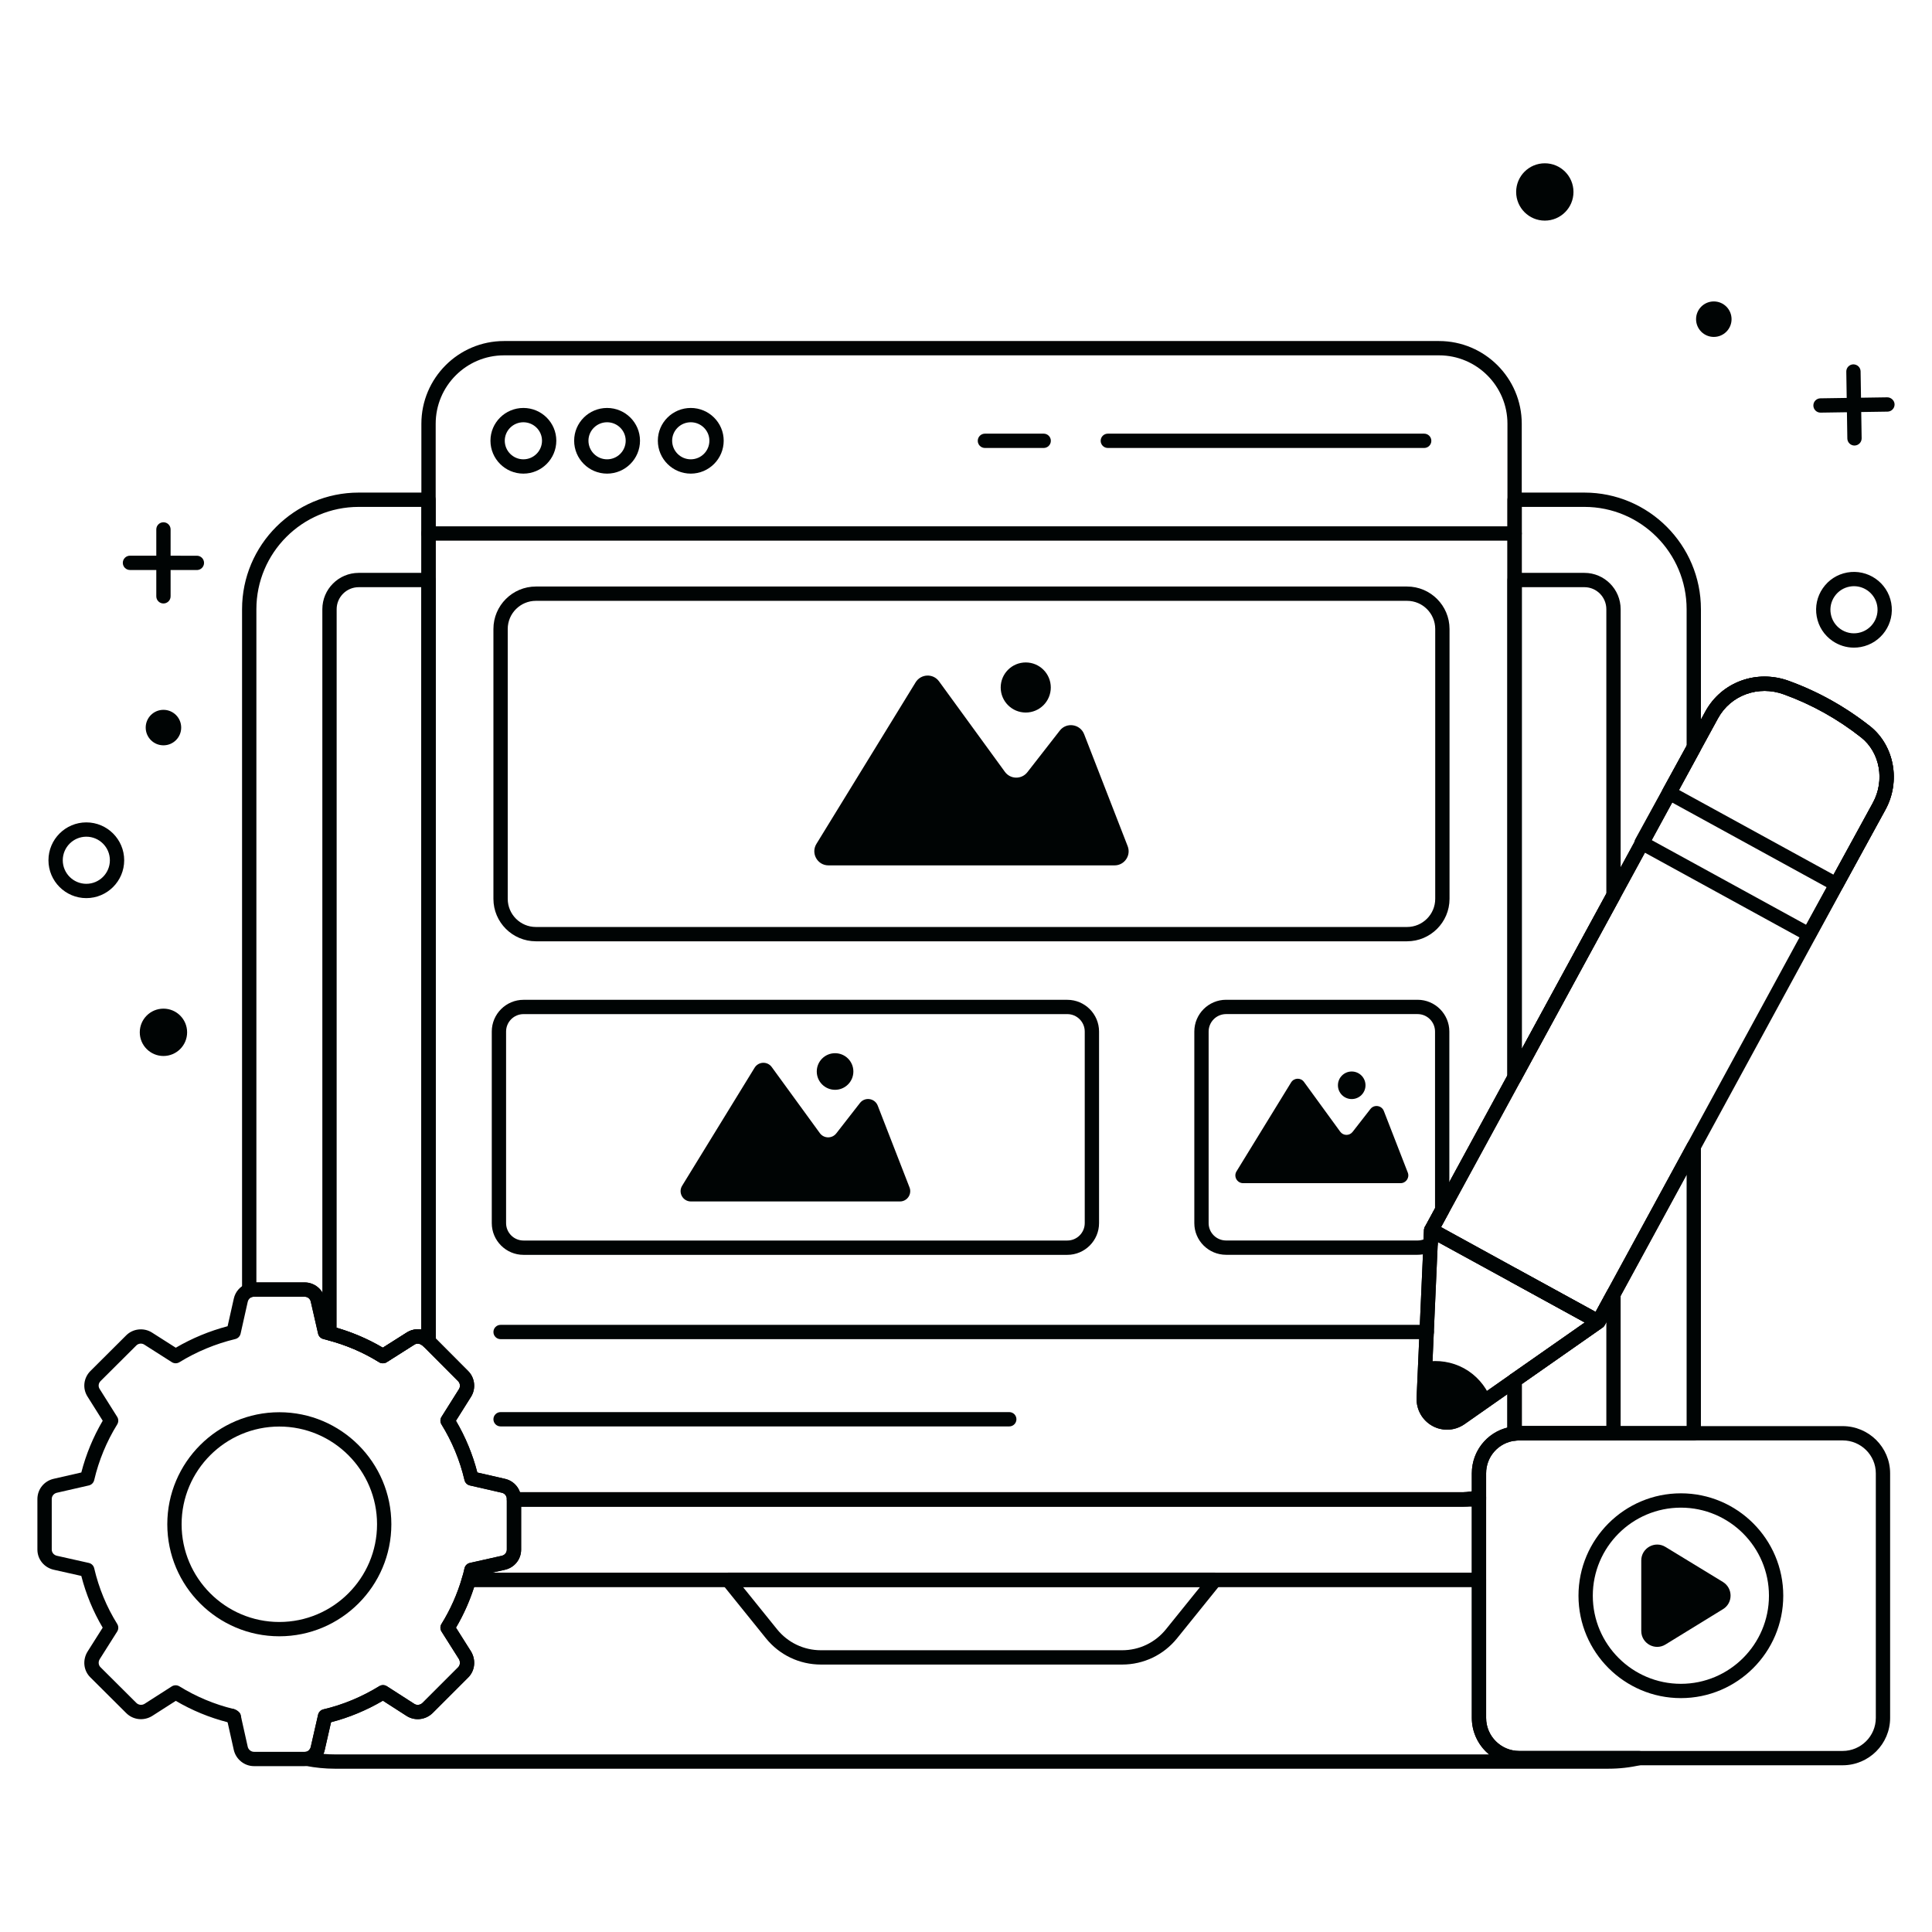 <svg id="WebDesign" viewBox="0 0 135 135" xmlns="http://www.w3.org/2000/svg">
  <g class="color000000 svgShape" fill="#000000">
    <g class="color000000 svgShape" fill="#000000">
      <g class="color000000 svgShape" fill="#000000">
        <g class="color000000 svgShape" fill="#000000">
          <g class="color000000 svgShape" fill="#000000">
            <path class="color102770 svgShape" d="M26.754,95.26c-0.092,0-0.184-0.025-0.264-0.076
						c-1.099-0.684-2.308-1.203-3.593-1.541l-0.141-0.036
						c-0.063-0.015-0.126-0.031-0.187-0.049c-0.172-0.052-0.303-0.192-0.343-0.367
						l-0.51-2.23c-0.043-0.212-0.22-0.351-0.433-0.351h-3.54
						c-0.056,0-0.104,0.008-0.145,0.024c-0.154,0.061-0.329,0.042-0.465-0.051
						c-0.137-0.093-0.219-0.248-0.219-0.414V42.57c0-4.494,3.656-8.15,8.15-8.15
						h4.88c0.276,0,0.5,0.224,0.5,0.5v58.811c0,0.203-0.122,0.385-0.31,0.462
						c-0.186,0.078-0.401,0.034-0.545-0.11c-0.221-0.217-0.448-0.243-0.628-0.13
						l-1.939,1.23C26.94,95.234,26.848,95.26,26.754,95.26z M23.134,92.671
						c0.011,0.003,0.022,0.006,0.033,0.01c1.264,0.332,2.471,0.834,3.582,1.491
						l1.678-1.064c0.311-0.197,0.673-0.262,1.018-0.203V35.42h-4.38
						c-3.942,0-7.15,3.208-7.15,7.15v47.04h3.37
						c0.682,0,1.275,0.479,1.41,1.14L23.134,92.671z" fill="#000404"></path>
          </g>
          <g class="color000000 svgShape" fill="#000000">
            <path class="color102770 svgShape" d="M103.344,110.89H32.764c-0.159,0-0.308-0.075-0.402-0.203
						s-0.123-0.292-0.076-0.444c0.066-0.217,0.123-0.433,0.169-0.649
						c0.042-0.19,0.189-0.34,0.379-0.382l2.23-0.5
						c0.208-0.048,0.35-0.221,0.35-0.432v-3.51c0-0.276,0.224-0.5,0.5-0.5h66.33
						c0.32,0,0.64-0.05,0.95-0.147c0.152-0.048,0.317-0.021,0.446,0.074
						c0.128,0.094,0.204,0.244,0.204,0.403v5.79
						C103.844,110.666,103.621,110.89,103.344,110.89z M34.382,109.89h68.462v-4.664
						c-0.199,0.029-0.399,0.044-0.6,0.044H36.415v3.01
						c0,0.677-0.464,1.256-1.129,1.407L34.382,109.89z" fill="#000404"></path>
          </g>
          <g class="color000000 svgShape" fill="#000000">
            <path class="color102770 svgShape" d="M105.858,100.668c-0.126,0-0.256-0.045-0.349-0.13
						c-0.104-0.095-0.175-0.228-0.175-0.368v-3.72
						c0-0.163,0.08-0.316,0.213-0.41l5.191-3.629l-5.145-2.823
						c-0.16-0.088-0.259-0.256-0.259-0.438c0-0.177,0.093-0.345,0.245-0.435
						c0.152-0.09,0.34-0.098,0.495-0.013l5.42,2.969l6.421-11.79
						c0.109-0.2,0.342-0.302,0.562-0.245c0.221,0.056,0.376,0.256,0.376,0.485
						v20.03c0,0.276-0.224,0.5-0.5,0.5H106.154c-0.086,0-0.165,0.008-0.25,0.015
						C105.889,100.667,105.874,100.668,105.858,100.668z M106.334,99.65h11.52V82.083
						l-5.721,10.506c-0.022,0.041-0.05,0.078-0.082,0.111
						c-0.024,0.026-0.051,0.05-0.081,0.07l-5.637,3.941V99.65z" fill="#000404"></path>
          </g>
          <g class="color000000 svgShape" fill="#000000">
            <path class="color102770 svgShape" d="M105.834,75.76c-0.041,0-0.083-0.005-0.124-0.015
						c-0.221-0.056-0.376-0.256-0.376-0.485V34.92c0-0.276,0.224-0.5,0.5-0.5h4.88
						c4.488,0,8.14,3.656,8.14,8.15v9.69c0,0.083-0.021,0.166-0.061,0.239
						l-12.52,23C106.185,75.663,106.014,75.76,105.834,75.76z M106.334,35.42
						v37.876l11.52-21.163v-9.563c0-3.943-3.203-7.15-7.14-7.15H106.334z
						 M118.354,52.26h0.01H118.354z" fill="#000404"></path>
          </g>
          <g class="color000000 svgShape" fill="#000000">
            <path class="color102770 svgShape" d="M105.834,75.76c-0.041,0-0.083-0.005-0.124-0.015
						c-0.221-0.056-0.376-0.256-0.376-0.485V40.53c0-0.276,0.224-0.5,0.5-0.5h4.88
						c1.395,0,2.53,1.139,2.53,2.54v20c0,0.083-0.021,0.166-0.061,0.239
						l-6.91,12.69C106.185,75.663,106.014,75.76,105.834,75.76z M106.334,41.03
						v32.266l5.91-10.853V42.57c0-0.849-0.686-1.54-1.53-1.54H106.334z
						 M112.744,62.57h0.01H112.744z" fill="#000404"></path>
          </g>
          <g class="color000000 svgShape" fill="#000000">
            <path class="color102770 svgShape" d="M26.754,95.26c-0.092,0-0.184-0.025-0.264-0.075
						c-1.099-0.684-2.308-1.203-3.593-1.541c-0.219-0.058-0.373-0.257-0.373-0.484
						V42.57c0-1.401,1.14-2.54,2.54-2.54h4.88c0.276,0,0.5,0.224,0.5,0.5v53.2
						c0,0.203-0.122,0.385-0.31,0.462c-0.186,0.078-0.401,0.034-0.545-0.11
						c-0.221-0.217-0.448-0.244-0.628-0.13l-1.939,1.23
						C26.94,95.234,26.848,95.26,26.754,95.26z M23.524,92.78
						c1.141,0.333,2.222,0.8,3.224,1.392l1.678-1.064
						c0.311-0.197,0.673-0.262,1.018-0.203V41.03h-4.38
						c-0.849,0-1.54,0.691-1.54,1.54V92.78z" fill="#000404"></path>
          </g>
          <g class="color000000 svgShape" fill="#000000">
            <path class="color102770 svgShape" d="M103.344,105.28H35.915c-0.276,0-0.5-0.224-0.5-0.5
						s0.224-0.51,0.5-0.51h66.33c0.32,0,0.64-0.05,0.95-0.147
						c0.152-0.048,0.317-0.021,0.446,0.074c0.128,0.094,0.204,0.244,0.204,0.403
						v0.18C103.844,105.056,103.621,105.28,103.344,105.28z" fill="#000404"></path>
          </g>
          <g class="color000000 svgShape" fill="#000000">
            <path class="color102770 svgShape" d="M105.858,100.668c-0.126,0-0.256-0.045-0.349-0.13
						c-0.104-0.095-0.175-0.228-0.175-0.368v-3.72
						c0-0.163,0.08-0.316,0.213-0.41l5.191-3.629l-5.145-2.823
						c-0.16-0.088-0.259-0.256-0.259-0.438c0-0.177,0.093-0.345,0.245-0.435
						c0.152-0.09,0.34-0.098,0.495-0.013l5.42,2.969l0.81-1.49
						c0.11-0.201,0.342-0.302,0.562-0.246c0.222,0.056,0.377,0.256,0.377,0.485
						v9.73c0,0.276-0.224,0.5-0.5,0.5h-6.59c-0.086,0-0.165,0.008-0.25,0.015
						C105.889,100.667,105.874,100.668,105.858,100.668z M106.334,99.65h5.91v-7.265
						l-0.11,0.203c-0.022,0.041-0.05,0.078-0.082,0.111
						c-0.024,0.026-0.051,0.05-0.081,0.07l-5.637,3.941V99.65z" fill="#000404"></path>
          </g>
          <g class="color000000 svgShape" fill="#000000">
            <path class="color102770 svgShape" d="M16.354,120.57c-0.115,0-0.229-0.04-0.321-0.117
						c-0.083-0.069-0.154-0.15-0.223-0.232c-0.138-0.166-0.155-0.402-0.041-0.585
						c0.114-0.183,0.331-0.273,0.543-0.222c0.186,0.045,0.459,0.223,0.5,0.41
						l0.03,0.14c0.045,0.209-0.047,0.423-0.23,0.533
						C16.533,120.546,16.444,120.57,16.354,120.57z" fill="#000404"></path>
          </g>
          <g class="color000000 svgShape" fill="#000000">
            <path class="color102770 svgShape" d="M112.395,123.59H23.384c-0.659,0-1.34-0.067-2.025-0.199
						c-0.235-0.045-0.406-0.252-0.405-0.492c0-0.24,0.171-0.446,0.407-0.49
						c0.175-0.033,0.317-0.172,0.354-0.344l0.512-2.246
						c0.042-0.186,0.187-0.332,0.373-0.376c1.355-0.317,2.668-0.862,3.903-1.62
						c0.164-0.101,0.37-0.098,0.532,0.006l1.93,1.24
						c0.171,0.104,0.402,0.076,0.562-0.079l2.484-2.484
						c0.147-0.147,0.168-0.386,0.053-0.583l-1.212-1.917
						c-0.102-0.162-0.103-0.368-0.002-0.531c0.618-0.995,1.101-2.08,1.435-3.226
						c0.062-0.213,0.258-0.36,0.48-0.36h70.58c0.276,0,0.5,0.224,0.5,0.5v9.65
						c0,1.274,1.036,2.31,2.31,2.31h8.37c0.254,0,0.468,0.191,0.497,0.443
						c0.029,0.252-0.136,0.487-0.383,0.544
						C113.914,123.505,113.159,123.59,112.395,123.59z M22.603,122.556
						c0.264,0.023,0.525,0.034,0.782,0.034h80.662
						c-0.734-0.608-1.202-1.525-1.202-2.55v-9.15H33.134
						c-0.32,1-0.747,1.954-1.272,2.844l1.055,1.668
						c0.355,0.603,0.27,1.342-0.199,1.811l-2.49,2.49
						c-0.489,0.473-1.223,0.56-1.792,0.214l-1.681-1.08
						c-1.153,0.675-2.369,1.179-3.622,1.503l-0.442,1.939
						C22.671,122.377,22.641,122.469,22.603,122.556z" fill="#000404"></path>
          </g>
          <g class="color000000 svgShape" fill="#000000">
            <path class="color102770 svgShape" d="M78.409,116.312H57.363c-1.501,0-2.902-0.67-3.845-1.839
						l-3.042-3.771c-0.121-0.15-0.145-0.356-0.062-0.53
						c0.083-0.174,0.259-0.284,0.451-0.284h34.04c0.192,0,0.368,0.111,0.451,0.284
						c0.083,0.174,0.059,0.38-0.062,0.53l-3.042,3.771
						C81.311,115.642,79.91,116.312,78.409,116.312z M51.911,110.888l2.385,2.957
						c0.751,0.932,1.869,1.467,3.066,1.467h21.046
						c1.197,0,2.315-0.534,3.066-1.467l2.385-2.957H51.911z" fill="#000404"></path>
          </g>
        </g>
        <g class="color000000 svgShape" fill="#000000">
          <g class="color000000 svgShape" fill="#000000">
            <g class="color000000 svgShape" fill="#000000">
              <path class="color102770 svgShape" d="M11.421,42.168c-0.276,0-0.5-0.224-0.5-0.5v-4.674c0-0.276,0.224-0.5,0.5-0.5
							s0.5,0.224,0.5,0.5v4.674C11.921,41.945,11.697,42.168,11.421,42.168z" fill="#000404"></path>
            </g>
            <g class="color000000 svgShape" fill="#000000">
              <path class="color102770 svgShape" d="M13.758,39.832c0,0,0,0-0,0l-4.676-0.003
							c-0.276-0-0.5-0.224-0.5-0.5s0.224-0.5,0.5-0.5c0,0,0,0,0,0
							l4.676,0.003c0.276,0,0.5,0.224,0.5,0.5
							S14.034,39.832,13.758,39.832z" fill="#000404"></path>
            </g>
          </g>
          <g class="color000000 svgShape" fill="#000000">
            <path class="color102770 svgShape" d="M6.032,62.757c-1.459,0-2.646-1.187-2.646-2.646
						c0-1.459,1.187-2.646,2.646-2.646s2.646,1.187,2.646,2.646
						C8.678,61.57,7.491,62.757,6.032,62.757z M6.032,58.465
						c-0.908,0-1.646,0.739-1.646,1.646s0.738,1.646,1.646,1.646
						s1.646-0.738,1.646-1.646S6.939,58.465,6.032,58.465z" fill="#000404"></path>
          </g>
          <g class="color000000 svgShape" fill="#000000">
            <circle class="color102770 svgShape" fill="#000404" r="1.24" cy="50.84" cx="11.421"></circle>
          </g>
          <g class="color000000 svgShape" fill="#000000">
            <circle class="color102770 svgShape" fill="#000404" r="1.654" cy="72.134" cx="11.421"></circle>
          </g>
        </g>
        <g class="color000000 svgShape" fill="#000000">
          <g class="color000000 svgShape" fill="#000000">
            <g class="color000000 svgShape" fill="#000000">
              <path class="color102770 svgShape" d="M129.584,31.133c-0.272,0-0.496-0.219-0.5-0.492L129.011,25.967
							c-0.004-0.276,0.216-0.503,0.492-0.508c0.283,0.003,0.503,0.216,0.508,0.492
							l0.073,4.673c0.004,0.276-0.216,0.503-0.492,0.508
							C129.589,31.133,129.586,31.133,129.584,31.133z" fill="#000404"></path>
            </g>
            <g class="color000000 svgShape" fill="#000000">
              <path class="color102770 svgShape" d="M127.21,28.833c-0.273,0-0.496-0.219-0.5-0.493
							c-0.004-0.276,0.216-0.503,0.493-0.507l4.675-0.07
							c0.256-0,0.503,0.217,0.507,0.493c0.004,0.276-0.216,0.503-0.493,0.507
							l-4.675,0.07C127.215,28.833,127.213,28.833,127.21,28.833z" fill="#000404"></path>
            </g>
          </g>
          <g class="color000000 svgShape" fill="#000000">
            <path class="color102770 svgShape" d="M129.543,45.254c-0.533,0-1.052-0.161-1.5-0.47
						c-0.582-0.402-0.972-1.006-1.098-1.702c-0.127-0.695,0.024-1.398,0.426-1.979
						c0.402-0.582,1.006-0.971,1.701-1.098c1.436-0.26,2.816,0.692,3.078,2.128
						c0.262,1.435-0.692,2.816-2.127,3.078
						C129.863,45.24,129.703,45.254,129.543,45.254z M129.549,40.961
						c-0.098,0-0.197,0.009-0.296,0.027c-0.433,0.079-0.809,0.321-1.059,0.683
						c-0.25,0.362-0.344,0.799-0.265,1.231c0.079,0.433,0.322,0.809,0.683,1.059
						c0.362,0.25,0.8,0.345,1.232,0.265c0.893-0.163,1.487-1.022,1.324-1.915
						C131.022,41.519,130.328,40.961,129.549,40.961z" fill="#000404"></path>
          </g>
          <g class="color000000 svgShape" fill="#000000">
            <circle class="color102770 svgShape" fill="#000404" r="1.24" cy="22.303" cx="119.754"></circle>
          </g>
          <g class="color000000 svgShape" fill="#000000">
            <circle class="color102770 svgShape" fill="#000404" r="2.003" cy="13.413" cx="107.945"></circle>
          </g>
        </g>
        <g class="color000000 svgShape" fill="#000000">
          <g class="color000000 svgShape" fill="#000000">
            <path class="color102770 svgShape" d="M105.836,37.778H29.935c-0.276,0-0.5-0.224-0.5-0.5s0.224-0.5,0.5-0.5h75.901
						c0.276,0,0.5,0.224,0.5,0.5S106.112,37.778,105.836,37.778z" fill="#000404"></path>
          </g>
          <g class="color000000 svgShape" fill="#000000">
            <path class="color102770 svgShape" d="M102.244,105.27H35.915c-0.276,0-0.5-0.224-0.5-0.5
						c0-0.237-0.141-0.415-0.351-0.462l-2.231-0.51
						c-0.187-0.042-0.332-0.187-0.375-0.373c-0.323-1.377-0.864-2.686-1.608-3.891
						c-0.1-0.162-0.1-0.367,0.002-0.529l1.22-1.94
						c0.108-0.174,0.083-0.406-0.06-0.55L29.59,94.083
						c-0.093-0.094-0.146-0.22-0.146-0.353V29.61c0-3.187,2.588-5.78,5.77-5.78
						h65.34c3.187,0,5.78,2.593,5.78,5.78v45.65
						c0,0.083-0.021,0.166-0.061,0.239l-5.58,10.247l0.116,0.062l5.265,2.893
						c0.16,0.088,0.259,0.256,0.259,0.438c0,0.177-0.093,0.345-0.245,0.435
						c-0.152,0.09-0.34,0.098-0.495,0.014l-5.125-2.801l-0.486,10.934
						c-0.013,0.443,0.211,0.836,0.6,1.045c0.382,0.206,0.824,0.177,1.183-0.076
						l3.781-2.65c0.152-0.107,0.353-0.121,0.518-0.034
						c0.166,0.086,0.27,0.257,0.27,0.444v3.72c0,0.255-0.192,0.47-0.447,0.497
						c-1.165,0.125-2.043,1.107-2.043,2.283v1.65c0,0.219-0.142,0.412-0.35,0.477
						C103.086,105.205,102.666,105.27,102.244,105.27z M36.334,104.27h65.91
						c0.201,0,0.401-0.02,0.6-0.058v-1.262c0-1.535,1.043-2.839,2.49-3.198
						v-2.34l-2.994,2.098c-0.665,0.468-1.521,0.52-2.231,0.138
						c-0.718-0.386-1.149-1.138-1.125-1.962l0.521-11.746
						c0.004-0.099,0.038-0.193,0.093-0.271l0.737-1.356
						c0-0,0-0,0-0.001l4.999-9.178V29.61
						c0-2.636-2.145-4.78-4.78-4.78H35.214c-2.63,0-4.77,2.145-4.77,4.78
						v63.914l2.274,2.283c0.468,0.468,0.552,1.22,0.2,1.787l-1.058,1.682
						c0.666,1.132,1.167,2.346,1.495,3.616l1.93,0.442
						C35.787,103.446,36.175,103.806,36.334,104.27z" fill="#000404"></path>
          </g>
          <g class="color000000 svgShape" fill="#000000">
            <g class="color000000 svgShape" fill="#000000">
              <path class="color102770 svgShape" d="M99.517,31.302H77.41c-0.276,0-0.5-0.224-0.5-0.5s0.224-0.5,0.5-0.5h22.106
							c0.276,0,0.5,0.224,0.5,0.5S99.793,31.302,99.517,31.302z" fill="#000404"></path>
            </g>
            <g class="color000000 svgShape" fill="#000000">
              <path class="color102770 svgShape" d="M72.929,31.302h-4.107c-0.276,0-0.5-0.224-0.5-0.5s0.224-0.5,0.5-0.5h4.107
							c0.276,0,0.5,0.224,0.5,0.5S73.206,31.302,72.929,31.302z" fill="#000404"></path>
            </g>
          </g>
          <g class="color000000 svgShape" fill="#000000">
            <path class="color102770 svgShape" d="M98.32,65.774H37.445c-1.636,0-2.967-1.331-2.967-2.967v-18.856
						c0-1.636,1.331-2.967,2.967-2.967h60.875c1.636,0,2.967,1.331,2.967,2.967v18.856
						C101.287,64.443,99.956,65.774,98.32,65.774z M37.445,41.984
						c-1.084,0-1.967,0.882-1.967,1.967v18.856c0,1.084,0.882,1.967,1.967,1.967
						h60.875c1.084,0,1.967-0.882,1.967-1.967v-18.856
						c0-1.085-0.882-1.967-1.967-1.967H37.445z" fill="#000404"></path>
          </g>
          <g class="color000000 svgShape" fill="#000000">
            <g class="color000000 svgShape" fill="#000000">
              <g class="color000000 svgShape" fill="#000000">
                <path class="color102770 svgShape" d="M36.572,33.095c-1.269,0-2.301-1.032-2.301-2.301
								c0-1.262,1.032-2.288,2.301-2.288c1.269,0,2.301,1.027,2.301,2.288
								C38.873,32.063,37.84,33.095,36.572,33.095z M36.572,29.506
								c-0.717,0-1.301,0.578-1.301,1.288c0,0.717,0.584,1.301,1.301,1.301
								s1.301-0.583,1.301-1.301C37.873,30.084,37.289,29.506,36.572,29.506z" fill="#000404"></path>
              </g>
            </g>
          </g>
          <g class="color000000 svgShape" fill="#000000">
            <g class="color000000 svgShape" fill="#000000">
              <path class="color102770 svgShape" d="M42.42,33.095c-1.269,0-2.301-1.032-2.301-2.301
							c0-1.262,1.032-2.288,2.301-2.288s2.301,1.027,2.301,2.288
							C44.721,32.063,43.689,33.095,42.42,33.095z M42.42,29.506
							c-0.717,0-1.301,0.578-1.301,1.288c0,0.717,0.583,1.301,1.301,1.301
							s1.301-0.583,1.301-1.301C43.721,30.084,43.138,29.506,42.42,29.506z" fill="#000404"></path>
            </g>
          </g>
          <g class="color000000 svgShape" fill="#000000">
            <g class="color000000 svgShape" fill="#000000">
              <path class="color102770 svgShape" d="M48.268,33.095c-1.269,0-2.301-1.032-2.301-2.301
							c0-1.262,1.032-2.288,2.301-2.288c1.269,0,2.301,1.027,2.301,2.288
							C50.569,32.063,49.537,33.095,48.268,33.095z M48.268,29.506
							c-0.717,0-1.301,0.578-1.301,1.288c0,0.717,0.583,1.301,1.301,1.301
							s1.301-0.583,1.301-1.301C49.569,30.084,48.985,29.506,48.268,29.506z" fill="#000404"></path>
            </g>
          </g>
          <g class="color000000 svgShape" fill="#000000">
            <g class="color000000 svgShape" fill="#000000">
              <path class="color102770 svgShape" d="M74.579,87.684H36.581c-1.223,0-2.218-0.995-2.218-2.218v-13.385
							c0-1.223,0.995-2.218,2.218-2.218h37.998c1.223,0,2.218,0.995,2.218,2.218
							v13.385C76.797,86.689,75.802,87.684,74.579,87.684z M36.581,70.862
							c-0.672,0-1.218,0.547-1.218,1.218v13.385c0,0.672,0.546,1.218,1.218,1.218
							h37.998c0.672,0,1.218-0.546,1.218-1.218v-13.385
							c0-0.672-0.546-1.218-1.218-1.218H36.581z" fill="#000404"></path>
            </g>
          </g>
          <g class="color000000 svgShape" fill="#000000">
            <g class="color000000 svgShape" fill="#000000">
              <path class="color102770 svgShape" d="M99.054,87.68H85.674c-1.224,0-2.22-0.991-2.22-2.21V72.08
							c0-1.224,0.996-2.22,2.22-2.22h13.38c1.224,0,2.22,0.996,2.22,2.22
							V84.55c0,0.083-0.021,0.165-0.061,0.239l-0.52,0.958l0.116,0.062
							c0.043,0.023,0.083,0.053,0.118,0.087c0.104,0.104,0.162,0.257,0.149,0.405
							c-0.013,0.147-0.097,0.288-0.218,0.372
							c-0.117,0.117-0.25,0.138-0.388,0.098l-0.007,0.169
							c-0.007,0.166-0.096,0.318-0.237,0.405
							C99.871,87.564,99.465,87.68,99.054,87.68z M85.674,70.86
							c-0.673,0-1.22,0.547-1.22,1.22v13.39c0,0.667,0.547,1.21,1.22,1.21
							h13.38c0.146,0,0.288-0.025,0.423-0.076l0.028-0.665
							c0.004-0.099,0.038-0.193,0.093-0.271l0.676-1.245V72.08
							c0-0.673-0.547-1.22-1.22-1.22H85.674z M100.774,84.55h0.01H100.774z" fill="#000404"></path>
            </g>
          </g>
        </g>
        <g class="color000000 svgShape" fill="#000000">
          <path class="color102770 svgShape" d="M99.694,93.575h-64.715c-0.276,0-0.5-0.224-0.5-0.5s0.224-0.5,0.5-0.5h64.715
					c0.276,0,0.5,0.224,0.5,0.5S99.97,93.575,99.694,93.575z" fill="#000404"></path>
        </g>
        <g class="color000000 svgShape" fill="#000000">
          <path class="color102770 svgShape" d="M70.524,99.672H34.978c-0.276,0-0.5-0.224-0.5-0.5s0.224-0.5,0.5-0.5h35.546
					c0.276,0,0.5,0.224,0.5,0.5S70.801,99.672,70.524,99.672z" fill="#000404"></path>
        </g>
        <g class="color000000 svgShape" fill="#000000">
          <g class="color000000 svgShape" fill="#000000">
            <path class="color102770 svgShape" d="M21.284,123.41h-3.54c-0.663,0-1.255-0.474-1.407-1.127
						l-0.434-1.94c-1.268-0.325-2.483-0.827-3.621-1.494l-1.659,1.062
						c-0.59,0.357-1.327,0.269-1.803-0.208l-2.5-2.489
						c-0.483-0.468-0.568-1.213-0.203-1.807l1.058-1.673
						c-0.665-1.124-1.166-2.337-1.494-3.615l-1.927-0.432
						c-0.672-0.153-1.141-0.732-1.141-1.408v-3.53c0-0.683,0.469-1.265,1.14-1.417
						l1.929-0.441c0.328-1.271,0.83-2.484,1.495-3.616L6.121,97.596
						c-0.369-0.569-0.289-1.311,0.2-1.799l2.5-2.491
						c0.468-0.468,1.22-0.552,1.787-0.2l1.675,1.067
						c1.133-0.662,2.349-1.166,3.621-1.502l0.433-1.93
						c0.104-0.475,0.441-0.863,0.9-1.038c0.152-0.06,0.325-0.092,0.507-0.092
						h3.54c0.682,0,1.275,0.479,1.41,1.14l0.44,1.921
						c0.011,0.003,0.022,0.006,0.033,0.01c1.264,0.332,2.471,0.834,3.582,1.491
						l1.678-1.064c0.569-0.359,1.307-0.28,1.795,0.193
						c0.002,0.002,0.075,0.075,0.077,0.077l2.419,2.429
						c0.468,0.468,0.552,1.22,0.2,1.787l-1.058,1.682
						c0.666,1.132,1.167,2.346,1.495,3.616l1.93,0.442
						c0.664,0.15,1.129,0.733,1.129,1.417v3.53c0,0.677-0.464,1.256-1.129,1.407
						l-1.926,0.432c-0.035,0.139-0.074,0.278-0.117,0.417
						c-0.328,1.125-0.792,2.201-1.38,3.198l1.055,1.668
						c0.355,0.603,0.27,1.342-0.199,1.811l-2.49,2.49
						c-0.489,0.473-1.223,0.56-1.792,0.214l-1.681-1.08
						c-1.153,0.675-2.369,1.179-3.622,1.503l-0.442,1.939
						c-0.121,0.563-0.57,1.002-1.144,1.111l-0.105-0.491l-0.022,0.502
						C21.376,123.407,21.33,123.41,21.284,123.41z M12.274,117.76
						c0.091,0,0.182,0.025,0.262,0.074c1.176,0.725,2.447,1.257,3.776,1.58
						c0.186,0.045,0.46,0.223,0.5,0.41l0.499,2.236
						c0.046,0.197,0.232,0.349,0.432,0.349h3.54
						c0.093-0.007,0.133-0.01,0.17-0.01c0.082-0.024,0.224-0.163,0.261-0.336
						l0.512-2.246c0.042-0.186,0.187-0.332,0.373-0.376
						c1.355-0.317,2.668-0.862,3.903-1.62c0.164-0.101,0.37-0.098,0.532,0.006
						l1.93,1.24c0.171,0.104,0.402,0.076,0.562-0.079l2.484-2.484
						c0.147-0.147,0.168-0.386,0.053-0.583l-1.212-1.917
						c-0.102-0.162-0.103-0.368-0.002-0.531c0.618-0.995,1.101-2.08,1.435-3.226
						c0.068-0.223,0.125-0.439,0.171-0.656c0.042-0.19,0.189-0.34,0.379-0.382
						l2.23-0.5c0.208-0.048,0.35-0.221,0.35-0.432v-3.53
						c0-0.217-0.141-0.395-0.351-0.442l-2.231-0.51
						c-0.187-0.042-0.332-0.187-0.375-0.373c-0.323-1.377-0.864-2.686-1.608-3.891
						c-0.1-0.162-0.1-0.367,0.002-0.529l1.22-1.94
						c0.108-0.174,0.083-0.406-0.06-0.55L29.59,94.083
						c-0.222-0.217-0.448-0.243-0.628-0.13l-1.939,1.23
						c-0.162,0.103-0.37,0.104-0.532,0.002c-1.099-0.684-2.308-1.203-3.593-1.541
						l-0.141-0.036c-0.063-0.015-0.126-0.031-0.187-0.049
						c-0.172-0.052-0.303-0.192-0.343-0.367l-0.51-2.23
						c-0.043-0.212-0.22-0.351-0.433-0.351h-3.54
						c-0.056,0-0.104,0.008-0.145,0.024c-0.15,0.057-0.254,0.177-0.287,0.323
						l-0.5,2.232c-0.042,0.186-0.185,0.332-0.371,0.377
						c-1.383,0.334-2.697,0.879-3.906,1.62c-0.163,0.1-0.369,0.098-0.53-0.005
						l-1.93-1.23c-0.173-0.107-0.404-0.082-0.548,0.062L7.027,96.504
						c-0.151,0.151-0.177,0.378-0.063,0.553l1.224,1.946
						c0.102,0.161,0.102,0.367,0.002,0.529c-0.744,1.204-1.285,2.514-1.608,3.892
						c-0.043,0.186-0.189,0.331-0.375,0.373l-2.23,0.51
						c-0.216,0.049-0.361,0.227-0.361,0.442v3.53c0,0.206,0.148,0.384,0.361,0.432
						l2.229,0.5c0.188,0.042,0.334,0.187,0.377,0.374
						c0.323,1.387,0.864,2.696,1.607,3.889c0.102,0.163,0.101,0.369-0.001,0.531
						l-1.22,1.93c-0.115,0.186-0.093,0.42,0.055,0.564l2.505,2.494
						c0.148,0.148,0.387,0.177,0.568,0.066l1.909-1.223
						C12.087,117.786,12.181,117.76,12.274,117.76z M16.194,119.9l-0.015,0.061
						l0.015-0.003L16.194,119.9z" fill="#000404"></path>
          </g>
          <g class="color000000 svgShape" fill="#000000">
            <g class="color000000 svgShape" fill="#000000">
              <path class="color102770 svgShape" d="M19.518,114.337c-4.316,0-7.828-3.512-7.828-7.828
							s3.512-7.828,7.828-7.828s7.828,3.512,7.828,7.828S23.834,114.337,19.518,114.337z
							 M19.518,99.681c-3.765,0-6.828,3.063-6.828,6.828s3.063,6.828,6.828,6.828
							s6.828-3.063,6.828-6.828S23.283,99.681,19.518,99.681z" fill="#000404"></path>
            </g>
          </g>
        </g>
        <g class="color000000 svgShape" fill="#000000">
          <g class="color000000 svgShape" fill="#000000">
            <g class="color000000 svgShape" fill="#000000">
              <path class="color102770 svgShape" d="M111.694,92.85c-0.083,0-0.166-0.021-0.24-0.062l-11.676-6.397
							c-0.118-0.063-0.205-0.17-0.243-0.298
							c-0.038-0.127-0.024-0.265,0.04-0.382l19.601-36.001
							c1.132-2.063,3.582-2.952,5.823-2.119c2.003,0.721,3.917,1.783,5.683,3.154
							c1.683,1.356,2.137,3.857,1.062,5.824l-19.609,36.02
							c-0.063,0.117-0.171,0.203-0.298,0.241
							C111.789,92.843,111.742,92.85,111.694,92.85z M100.694,85.747l0.116,0.062
							l10.685,5.862l19.371-35.58c0-0,0-0,0-0.001
							c0.847-1.549,0.501-3.51-0.804-4.561c-1.676-1.301-3.497-2.312-5.406-2.999
							c-1.778-0.661-3.711,0.038-4.602,1.66L100.694,85.747z" fill="#000404"></path>
            </g>
            <g class="color000000 svgShape" fill="#000000">
              <path class="color102770 svgShape" d="M126.398,65.795c-0.081,0-0.164-0.02-0.24-0.062l-11.694-6.411
							c-0.116-0.064-0.203-0.171-0.24-0.299c-0.037-0.127-0.022-0.264,0.042-0.38
							l4.902-8.938c1.125-2.053,3.579-2.948,5.83-2.129
							c2.055,0.747,3.967,1.817,5.682,3.18c1.692,1.344,2.15,3.85,1.066,5.829
							l-4.909,8.95C126.746,65.701,126.575,65.795,126.398,65.795z M115.383,58.686
							l10.817,5.93l4.668-8.512c0.854-1.557,0.505-3.519-0.811-4.565
							c-1.63-1.296-3.448-2.313-5.401-3.023
							c-1.784-0.649-3.725,0.053-4.611,1.67L115.383,58.686z" fill="#000404"></path>
            </g>
            <g class="color000000 svgShape" fill="#000000">
              <path class="color102770 svgShape" d="M128.316,62.298c-0.081,0-0.164-0.02-0.24-0.062l-11.694-6.411
							c-0.116-0.064-0.203-0.171-0.24-0.299c-0.037-0.127-0.022-0.264,0.042-0.38
							l2.984-5.441c1.125-2.053,3.579-2.948,5.83-2.129
							c2.055,0.747,3.967,1.817,5.682,3.18c1.692,1.344,2.15,3.85,1.066,5.829
							l-2.991,5.453C128.664,62.204,128.493,62.298,128.316,62.298z M117.301,55.189
							l10.817,5.93l2.75-5.015c0.854-1.557,0.505-3.519-0.811-4.565
							c-1.63-1.296-3.448-2.313-5.401-3.023
							c-1.784-0.649-3.725,0.053-4.611,1.67L117.301,55.189z" fill="#000404"></path>
            </g>
            <g class="color000000 svgShape" fill="#000000">
              <path class="color102770 svgShape" d="M99.598,95.165l-0.113,2.531c-0.043,1.362,1.461,2.187,2.569,1.408
							l2.074-1.456c-0.339-0.824-0.984-1.573-1.829-2.036
							C101.453,95.149,100.475,95.009,99.598,95.165z" fill="#000404"></path>
            </g>
            <g class="color000000 svgShape" fill="#000000">
              <path class="color102770 svgShape" d="M101.113,99.901c-0.344,0-0.688-0.084-1.003-0.254
							c-0.718-0.386-1.149-1.138-1.125-1.962l0.521-11.746
							c0.007-0.173,0.104-0.33,0.255-0.415c0.15-0.084,0.335-0.085,0.487-0.001
							l11.679,6.4c0.151,0.083,0.249,0.239,0.258,0.411
							c0.01,0.173-0.071,0.338-0.212,0.437l-9.63,6.74
							C101.971,99.769,101.542,99.901,101.113,99.901z M100.47,86.788l-0.486,10.934
							c-0.013,0.443,0.211,0.836,0.6,1.045c0.382,0.206,0.824,0.177,1.183-0.076
							l8.972-6.28L100.47,86.788z" fill="#000404"></path>
            </g>
          </g>
        </g>
        <g class="color000000 svgShape" fill="#000000">
          <g class="color000000 svgShape" fill="#000000">
            <g class="color000000 svgShape" fill="#000000">
              <path class="color102770 svgShape" d="M128.754,123.35h-22.6c-1.825,0-3.31-1.485-3.31-3.31v-17.09
							c0-1.688,1.263-3.098,2.937-3.277c0.149-0.013,0.256-0.022,0.373-0.022h22.6
							c1.831,0,3.32,1.48,3.32,3.3v17.09
							C132.074,121.865,130.585,123.35,128.754,123.35z M106.154,100.65
							c-0.086,0-0.165,0.008-0.25,0.015c-1.181,0.126-2.06,1.108-2.06,2.284
							v17.09c0,1.274,1.036,2.31,2.31,2.31h22.6
							c1.279,0,2.32-1.036,2.32-2.31v-17.09c0-1.268-1.041-2.3-2.32-2.3
							H106.154z" fill="#000404"></path>
            </g>
          </g>
        </g>
        <g class="color000000 svgShape" fill="#000000">
          <g class="color000000 svgShape" fill="#000000">
            <path class="color102770 svgShape" d="M117.453,118.657c-3.945,0-7.155-3.21-7.155-7.155
						s3.209-7.155,7.155-7.155c3.945,0,7.154,3.209,7.154,7.155
						S121.398,118.657,117.453,118.657z M117.453,105.348
						c-3.394,0-6.155,2.761-6.155,6.155c0,3.394,2.761,6.155,6.155,6.155
						s6.154-2.761,6.154-6.155C123.607,108.109,120.847,105.348,117.453,105.348z" fill="#000404"></path>
          </g>
        </g>
      </g>
    </g>
    <g class="color000000 svgShape" fill="#000000">
      <g class="color000000 svgShape" fill="#000000">
        <path class="color102770 svgShape" d="M77.881,60.469H57.888c-0.769,0-1.245-0.846-0.839-1.503
				l6.93-11.287c0.371-0.601,1.224-0.636,1.636-0.07l4.601,6.321
				c0.385,0.532,1.168,0.546,1.573,0.028l2.266-2.909
				c0.468-0.602,1.419-0.462,1.699,0.252l3.042,7.825
				C79.049,59.77,78.573,60.469,77.881,60.469z" fill="#000404"></path>
      </g>
      <g class="color000000 svgShape" fill="#000000">
        <circle class="color102770 svgShape" fill="#000404" r="1.75" cy="48.039" cx="71.675"></circle>
      </g>
    </g>
    <g class="color000000 svgShape" fill="#000000">
      <g class="color000000 svgShape" fill="#000000">
        <path class="color102770 svgShape" d="M62.884,83.953H48.278c-0.562,0-0.909-0.618-0.613-1.098l5.063-8.246
				c0.271-0.439,0.894-0.465,1.196-0.051l3.362,4.618
				c0.281,0.388,0.853,0.399,1.15,0.02l1.655-2.125
				c0.342-0.44,1.037-0.337,1.241,0.184l2.222,5.717
				C63.738,83.442,63.39,83.953,62.884,83.953z" fill="#000404"></path>
      </g>
      <g class="color000000 svgShape" fill="#000000">
        <circle class="color102770 svgShape" fill="#000404" r="1.279" cy="74.872" cx="58.351"></circle>
      </g>
    </g>
    <g class="color000000 svgShape" fill="#000000">
      <g class="color000000 svgShape" fill="#000000">
        <path class="color102770 svgShape" d="M97.866,82.675H86.865c-0.423,0-0.685-0.466-0.462-0.827
				l3.813-6.211c0.204-0.331,0.673-0.35,0.9-0.038l2.532,3.478
				c0.212,0.293,0.643,0.3,0.866,0.015l1.247-1.601
				c0.258-0.331,0.781-0.254,0.935,0.138l1.674,4.306
				C98.509,82.29,98.248,82.675,97.866,82.675z" fill="#000404"></path>
      </g>
      <g class="color000000 svgShape" fill="#000000">
        <circle class="color102770 svgShape" fill="#000404" r=".963" cy="75.835" cx="94.452"></circle>
      </g>
    </g>
    <g class="color000000 svgShape" fill="#000000">
      <path class="color102770 svgShape" d="M120.391,112.444l-4.011,2.465
			c-0.74,0.459-1.696-0.075-1.696-0.947v-4.92c0-0.872,0.956-1.406,1.696-0.947
			l4.011,2.446C121.103,110.982,121.103,112.013,120.391,112.444z" fill="#000404"></path>
    </g>
  </g>
</svg>
